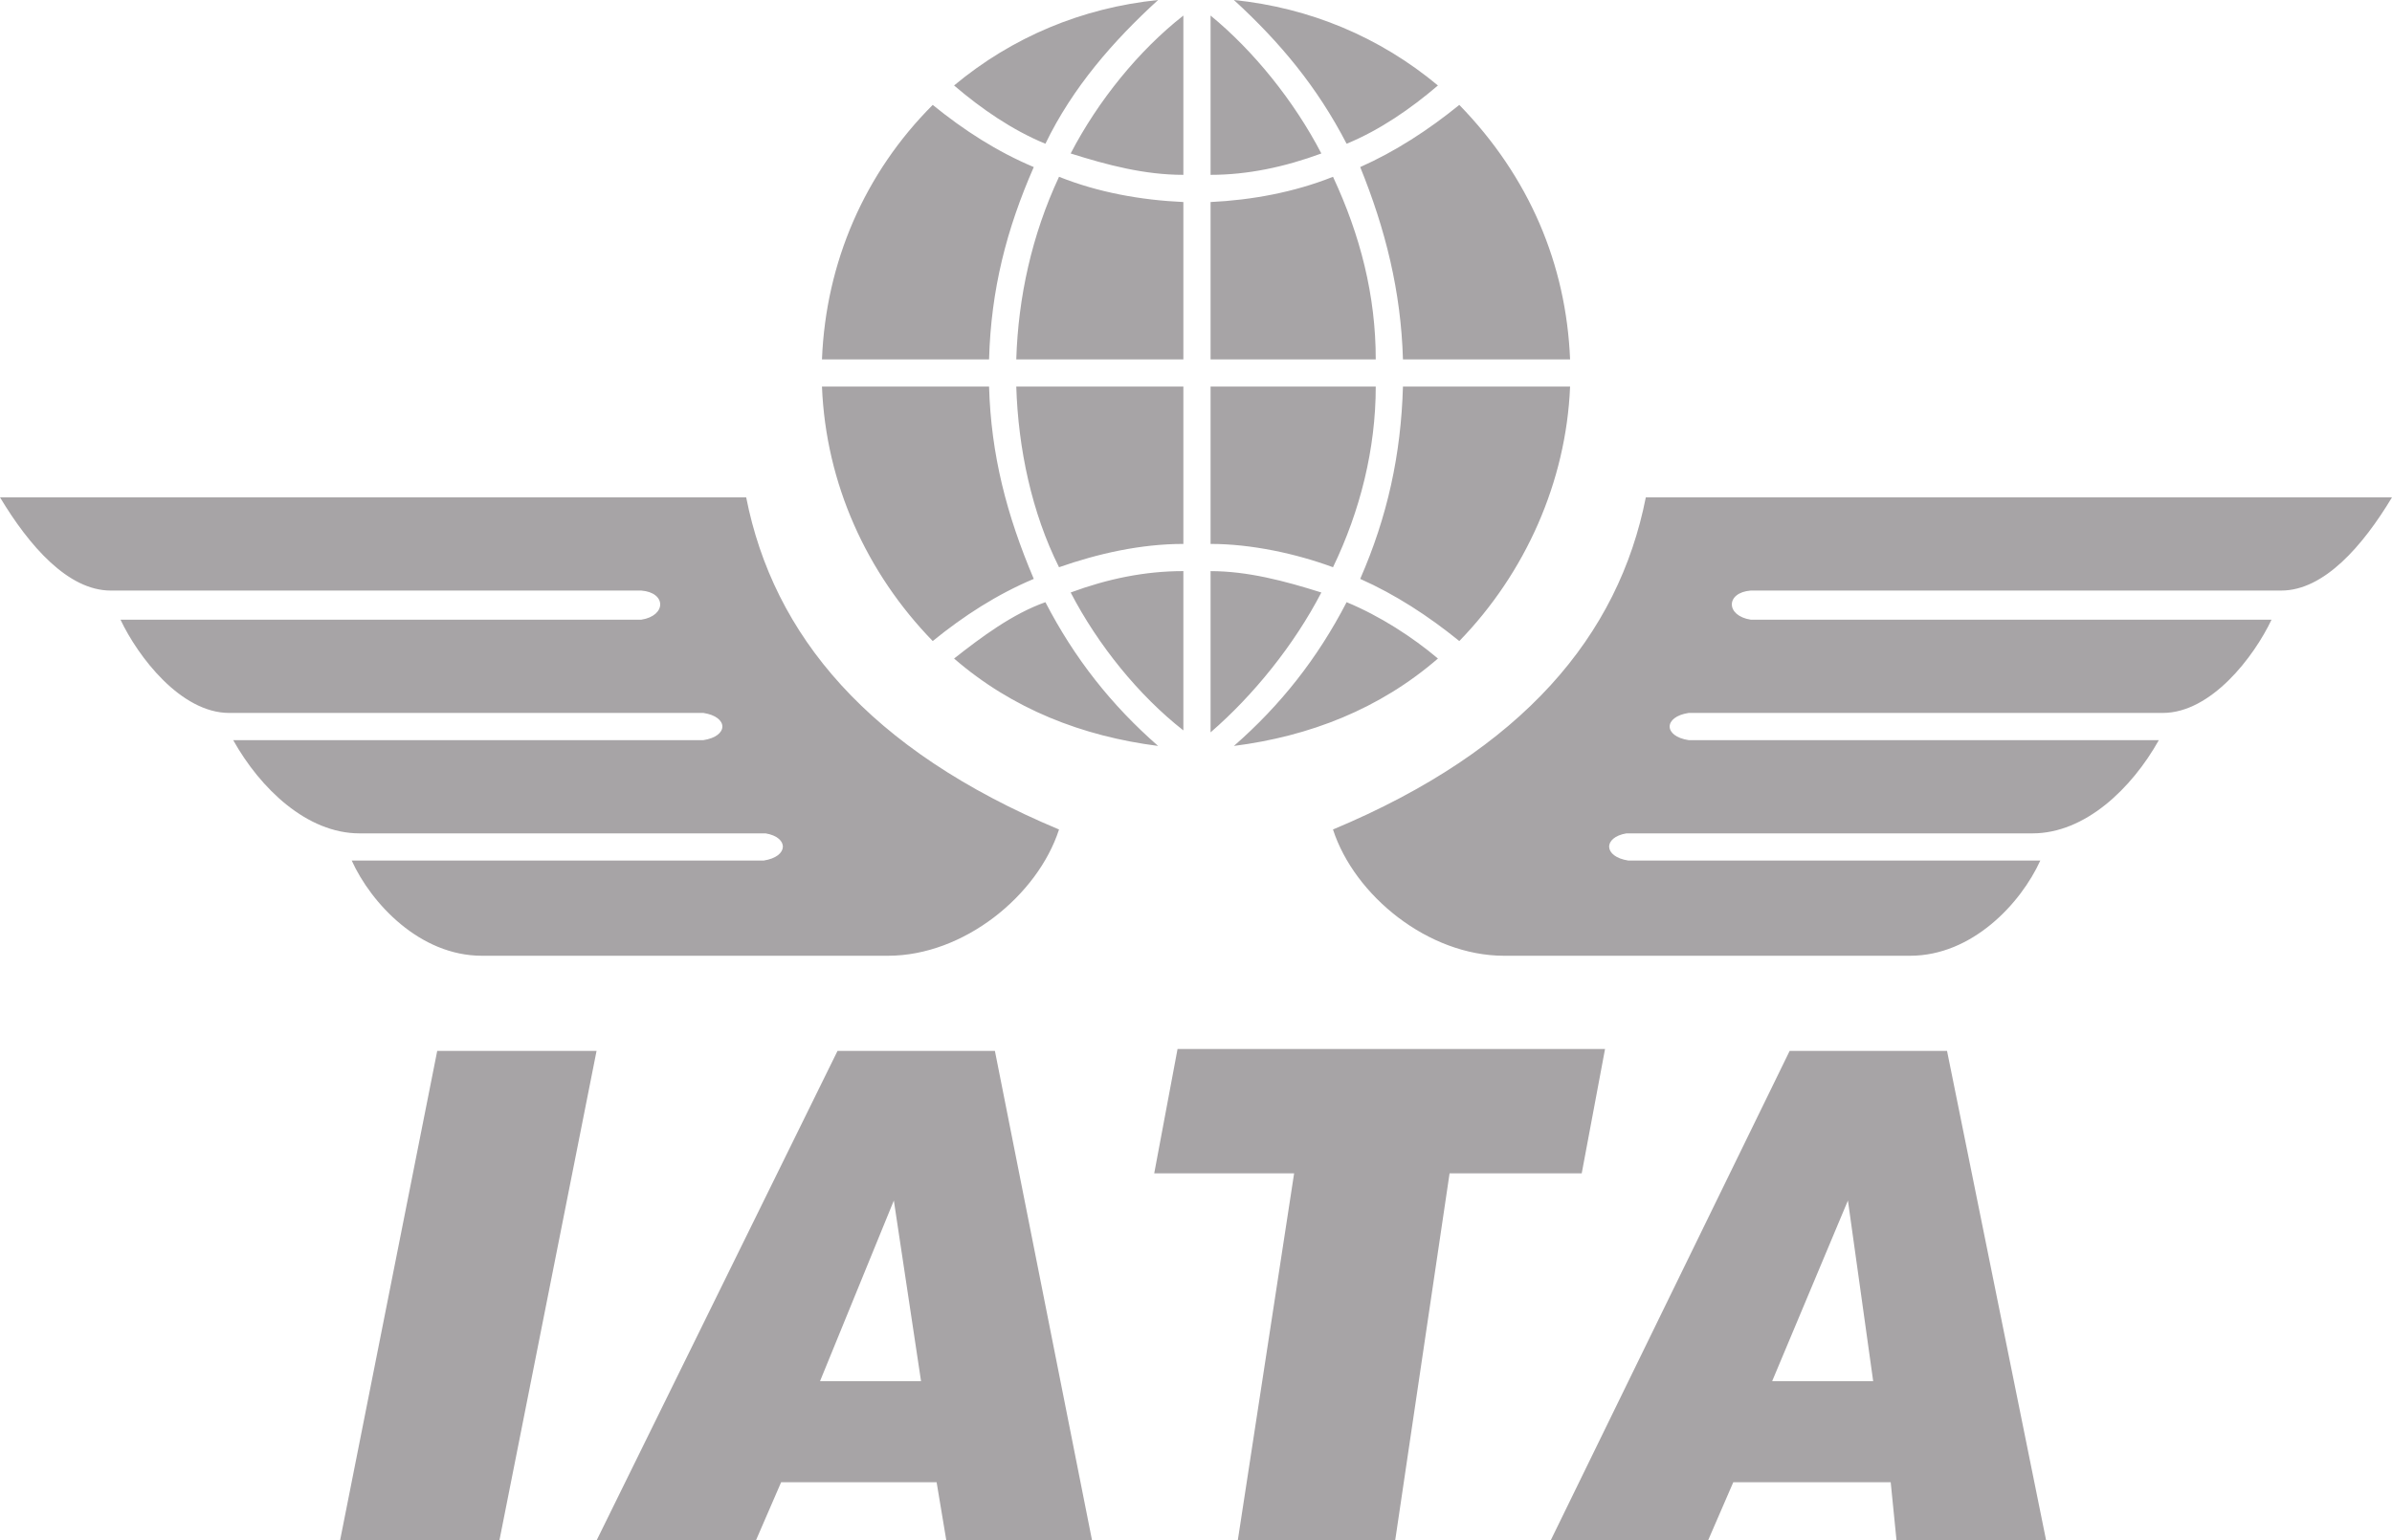 <?xml version="1.0" encoding="UTF-8"?>
<svg xmlns="http://www.w3.org/2000/svg" version="1.1" viewBox="0 0 128.218 82.598">
  <defs>
    <style>
      .cls-1 {
        fill: #a7a4a6;
        fill-rule: evenodd;
      }
    </style>
  </defs>
  <!-- Generator: Adobe Illustrator 28.7.7, SVG Export Plug-In . SVG Version: 1.2.0 Build 194)  -->
  <g>
    <g id="Layer_1">
      <path class="cls-1" d="M18.228,82.598l5.208-26.249h8.541l-5.208,26.249h-8.541ZM43.955,74.057h5.416l-1.458-9.687-3.958,9.687h0ZM31.977,82.598l12.916-26.249h8.437l5.208,26.249h-7.812l-.521-3.125h-8.333l-1.354,3.125h-8.541ZM66.348,82.598l3.021-19.687h-7.499l1.25-6.666h22.915l-1.25,6.666h-7.083l-2.917,19.687h-8.437ZM94.992,74.057h5.416l-1.354-9.687-4.062,9.687h0ZM83.119,82.598l12.811-26.249h8.437l5.312,26.249h-8.02l-.312-3.125h-8.437l-1.354,3.125h-8.436ZM128.218,26.665h-39.997c-1.458,7.395-6.562,13.541-16.769,17.811,1.146,3.541,5.104,6.77,9.166,6.77h21.769c3.333,0,5.937-2.811,6.979-5.104h-22.082c-1.354-.208-1.354-1.25-.104-1.458h21.769c2.812,0,5.312-2.395,6.771-4.999h-25.206c-1.354-.208-1.354-1.25,0-1.458h25.414c2.604,0,4.896-3.02,5.833-5h-27.914c-1.354-.208-1.354-1.458,0-1.562h28.435c2.291,0,4.374-2.396,5.937-5h0ZM0,26.665h39.997c1.458,7.395,6.562,13.541,16.77,17.811-1.146,3.541-5.104,6.77-9.166,6.77h-21.769c-3.333,0-5.937-2.811-6.979-5.104h22.082c1.354-.208,1.354-1.25.104-1.458h-21.769c-2.812,0-5.312-2.395-6.77-4.999h25.206c1.354-.208,1.354-1.25,0-1.458H12.291c-2.604,0-4.895-3.02-5.832-5h27.914c1.354-.208,1.354-1.458,0-1.562H5.937c-2.291,0-4.375-2.396-5.937-5h0ZM51.142,4.583c1.458,1.25,3.125,2.396,4.895,3.125,1.458-3.021,3.646-5.52,6.041-7.708-4.062.417-7.812,1.979-10.937,4.583h0ZM44.059,19.269h8.958c.104-3.749.937-6.979,2.396-10.311-1.979-.833-3.75-1.979-5.416-3.333-3.646,3.646-5.729,8.437-5.937,13.645h0ZM63.432,10.833v8.437h-8.957c.104-3.333.833-6.666,2.292-9.791,2.083.833,4.374,1.25,6.666,1.354h0ZM77.077,4.583c-1.458,1.25-3.125,2.396-4.895,3.125-1.562-3.021-3.541-5.416-6.041-7.708,4.063.417,7.811,1.979,10.936,4.583h0ZM84.16,19.269h-8.958c-.104-3.645-.938-6.979-2.291-10.311,1.874-.833,3.645-1.979,5.312-3.333,3.75,3.854,5.729,8.541,5.938,13.645h0ZM64.89,10.833v8.437h8.854c0-3.437-.833-6.666-2.291-9.791-2.083.833-4.374,1.25-6.562,1.354h0ZM51.142,35.309c1.458-1.146,3.125-2.395,4.895-3.021,1.562,3.021,3.541,5.521,6.041,7.708-4.062-.52-7.812-1.979-10.937-4.687h0ZM44.059,20.728h8.958c.104,3.646.937,6.875,2.396,10.311-1.979.833-3.75,1.979-5.416,3.333-3.542-3.646-5.729-8.437-5.937-13.645h0ZM63.432,29.164v-8.437h-8.957c.104,3.333.833,6.77,2.292,9.687,2.083-.729,4.374-1.25,6.666-1.25h0ZM77.077,35.309c-1.354-1.146-3.125-2.291-4.895-3.021-1.562,3.021-3.541,5.521-6.041,7.708,4.063-.52,7.811-1.979,10.936-4.687h0ZM84.16,20.728h-8.958c-.104,3.646-.833,6.979-2.291,10.311,1.874.833,3.645,1.979,5.312,3.333,3.542-3.646,5.729-8.541,5.938-13.645h0ZM64.89,29.164v-8.437h8.854c0,3.333-.833,6.666-2.291,9.687-1.979-.729-4.374-1.25-6.562-1.25h0ZM63.432.834c-2.395,1.875-4.583,4.583-6.041,7.395,1.979.625,3.958,1.146,6.041,1.146V.834h0ZM64.89.834c2.292,1.875,4.479,4.583,5.938,7.395-1.979.729-3.958,1.146-5.938,1.146V.834h0ZM63.432,39.163c-2.395-1.875-4.583-4.583-6.041-7.395,1.979-.73,3.958-1.146,6.041-1.146v8.541h0ZM64.89,39.268c2.292-1.979,4.479-4.687,5.938-7.499-1.979-.625-3.958-1.146-5.938-1.146v8.645h0Z"/>
    </g>
  </g>
</svg>